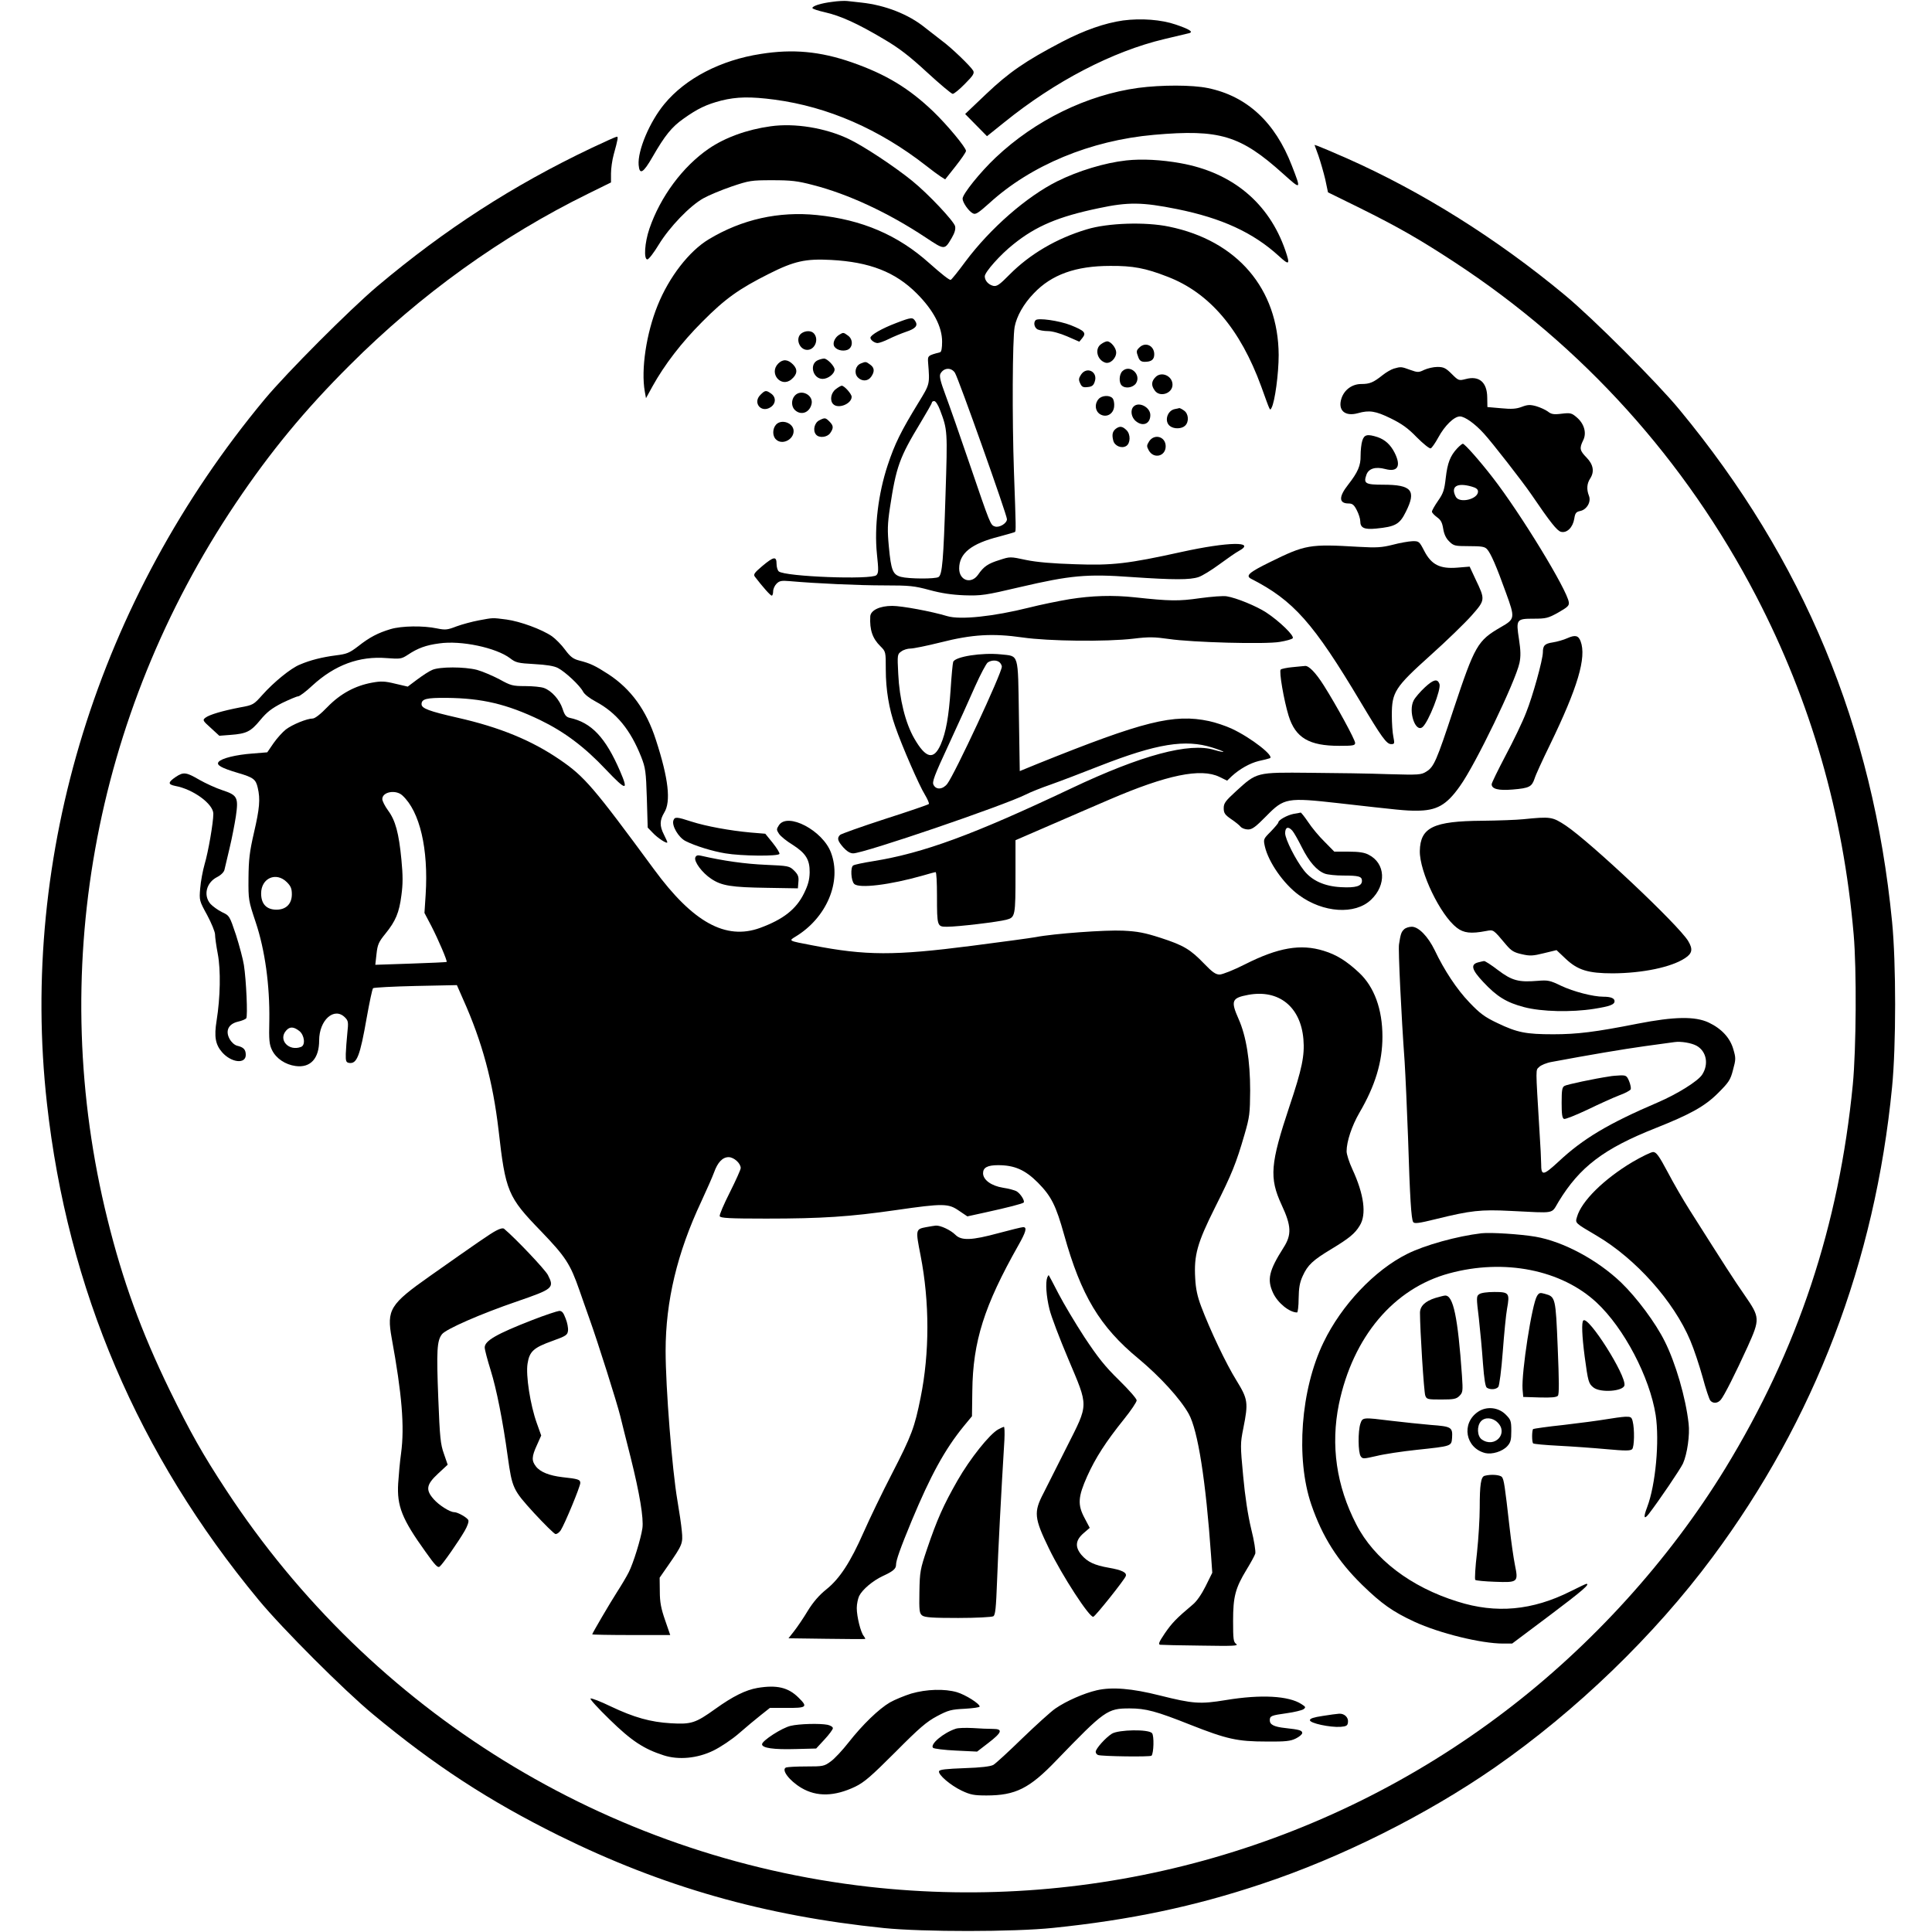 <svg version="1" xmlns="http://www.w3.org/2000/svg" width="1509.333" height="1509.333" viewBox="0 0 1132 1132"><path d="M487.5 1.1C481 1.9 476 3.5 476 4.7c0 .5 3.4 1.6 7.4 2.5 9.2 2.1 19.1 6.6 34.4 15.7 8.9 5.2 15 9.9 25.4 19.5 7.5 6.9 14.3 12.6 15 12.6.8 0 4-2.6 7.2-5.9 4.9-4.9 5.6-6.2 4.8-7.7-1.5-2.6-12.8-13.5-18.3-17.5-2.5-1.9-7-5.4-9.9-7.7-9.6-7.8-23.3-13.2-37.4-14.7-2.8-.3-6.4-.7-8.1-.9-1.6-.2-5.7 0-9 .5zM658 12c-10.6 1.5-22.7 5.7-35.9 12.6-21.4 11.2-30.9 17.8-44.2 30.4l-12.4 11.8 6.4 6.5 6.4 6.5 10.1-8.1c29.8-24.1 63.5-41.6 93.8-48.8 7.3-1.7 13.9-3.3 14.7-3.5 2.4-.8-.1-2.3-8-5-8.4-2.9-20.3-3.8-30.9-2.4zM445.8 31.6c-23.5 3.6-44.1 14.3-56.5 29.3-8.7 10.5-15.8 27.4-15.1 35.8.5 6 2.7 4.7 8.1-4.7 7.3-12.7 11.3-17.6 18.1-22.4 8.4-6 13.5-8.4 22.3-10.7 9-2.2 16.9-2.4 31.3-.5 31.2 4.2 61.2 17.3 88.5 38.6 3.3 2.6 7.2 5.5 8.6 6.4l2.7 1.7 6.1-7.7c3.3-4.2 6.1-8.2 6.1-9 0-1.9-10.8-15-19.1-23-14.3-13.7-27.8-21.9-47.9-28.9-18.5-6.4-34.4-7.9-53.2-4.9zM666.9 51.5c-30 4.1-60.3 18.9-83.5 40.8-9.1 8.6-19.4 21.4-19.4 24.1 0 2.2 3.5 7.3 6 8.6 1.6.9 3.1-.1 9.6-5.9C604 96.8 638.9 82.3 676.1 79c38.6-3.4 50.7.3 75.8 22.9 10.6 9.5 10.6 9.5 5-4.9-9.8-25.4-26.3-40.7-49.2-45.4-9.2-1.9-27.1-1.9-40.8-.1z"/><path d="M451.5 74c-13.8 1.9-26.7 6.6-36.2 13.1-15.3 10.5-28.4 28.2-34.8 46.9-2.8 8.2-3.4 18-1.2 18 .8 0 3.8-3.9 6.7-8.7 6.3-10.3 18.2-22.7 26.1-27.1 3-1.7 10.4-4.8 16.5-6.9 10.4-3.5 11.5-3.7 23.9-3.7 11 0 14.7.4 23.8 2.8 20.7 5.3 44.1 16.2 66 30.7 11.3 7.5 11.1 7.5 15.4.2 1.7-2.9 2.3-5.1 1.9-6.8-.8-3-15.7-18.9-25.1-26.5-10.2-8.3-28.6-20.5-37.3-24.6-13.7-6.5-31.6-9.4-45.7-7.4z"/><path d="M346.4 86.8c-46 21.9-85.6 47.5-125.4 81-16.3 13.8-52.8 50.4-65.9 66.1C57.5 351.3 11.2 500.8 27.5 646.5c12.1 108.8 53.5 205.8 124.1 291 13.8 16.7 50.1 53 66.9 66.9 36 29.9 68 50.8 109 71.1 60.7 30 120.2 47 190.5 54.2 22.9 2.3 76.1 2.3 99-.1 44.9-4.6 82.7-12.5 122.4-25.8 46.4-15.4 96.3-40.4 136.3-68.1 47.9-33.3 93.6-77.4 127.6-123.2 60-80.7 95.3-173.1 105.3-275.5 2.4-24.1 2.4-72.9 0-97-11.2-114.2-51.8-212-124.6-300-13-15.8-50.6-53.4-67-67-39.8-33.1-84-60.8-128-80.3-8-3.5-15.5-6.7-16.7-7.1l-2.1-.7 2.3 6.3c1.2 3.5 3 9.7 4 13.9l1.6 7.6 18.5 9.1c22.8 11.3 35.3 18.5 55.6 31.8 75 49.1 135.3 115.9 176.9 195.9 31.9 61.5 50.9 127.2 57 198 1.8 20.4 1.5 67.3-.5 88-8.1 82.7-32.2 155.3-74.8 225-32.7 53.4-78 103.5-128.8 142.1-106.4 81.1-240 117.9-373 102.9-153.6-17.4-291.2-102.4-376.4-232.3-14-21.3-21.1-34-33.2-58.7-16.7-34.4-27.5-64-36.4-100-35.7-143.8-8.6-295 75.1-419.6 20.3-30.2 40.4-54.6 66.8-80.9 41.5-41.5 88.8-75.5 139.9-100.6l13.2-6.5v-5.3c0-2.8.7-7.9 1.6-11.1 2.5-9 2.7-10.5 1.8-10.4-.5 0-7.2 3-15 6.7z"/><path d="M659.9 94c-12.7 1.4-28.1 6.1-40.4 12.2-18 9-39.2 27.5-53.8 47-4.4 6-8.3 10.8-8.7 10.8-1 0-5.4-3.5-12.5-9.8-18.4-16.5-39.4-25.5-65.8-28.2-22.4-2.3-44 2.5-63.4 14.2-11.5 6.9-23.3 22.1-30 38.8-6.6 16.3-9.8 37.5-7.5 50.4l.7 3.9 3.8-6.9c7-12.7 17.1-25.8 29.2-37.9 13.4-13.5 21.4-19.2 39.1-28.1 14.7-7.4 21.4-8.9 36.3-8.1 22.7 1.2 37.7 7.1 50.2 19.6 9.8 9.8 14.9 19.5 14.9 28.3 0 3.8-.4 6-1.2 6.2-7.2 1.9-7.3 2-7 6.1 1 12.8 1.1 12.4-5.7 23.5-10.2 16.7-13.8 23.9-18 36.6-5.5 16.6-7.9 36.2-6.3 51.9 1 9.5 1 11.2-.3 12.5-2.8 2.8-53.5.9-57.2-2.2-.7-.6-1.3-2.6-1.3-4.4 0-4.6-1.6-4.4-8.4 1.3-4.6 3.9-5.3 4.9-4.3 6.2 4.6 6 9.1 11.1 9.9 11.1.4 0 .8-1.1.8-2.5s.9-3.4 2-4.5c1.7-1.7 2.9-1.9 7.7-1.5 15.8 1.4 40.5 2.5 55.4 2.5 15 0 17.6.3 26.5 2.7 7 1.9 13 2.8 20.5 3.1 9.9.3 12.1 0 32.5-4.8 29.6-6.9 39.2-7.8 65.3-5.9 25 1.7 34.4 1.7 39.4 0 2.1-.7 7.5-4 12.1-7.4 4.6-3.4 9.8-7 11.5-7.9 10.4-5.7-6.3-5.4-33.6.6-31.3 6.9-40.5 8-62.3 7.2-13.1-.4-22.5-1.2-28.8-2.5-9.3-2-9.4-2-15.5 0-6.8 2.1-9.3 3.8-12.6 8.6-4 5.8-11.1 3.5-11.1-3.6 0-8.9 7.1-14.6 23.4-18.7 4.8-1.3 9-2.5 9.3-2.7.6-.7.6-2.1-.6-35.2-1.1-31.3-.9-77.6.4-85 1.2-6.2 5.2-13.4 11.2-19.6 10.4-11 24.6-16.1 44.8-16.1 13.3-.1 20.7 1.3 33.5 6.3 24.6 9.4 42.7 30.7 55 64.4 5.5 15.2 5 14.2 6 12.5 2-3.6 4.2-20.1 4.2-31-.2-38.8-24.3-67-64.2-75.2-13.8-2.9-35.9-2.2-48.3 1.6-17.7 5.3-33.3 14.5-45.2 26.5-5.9 6-7.4 7-9.5 6.6-2.9-.7-5-3.1-5-5.6 0-2.5 9.3-12.9 16.8-18.8 13.3-10.7 26.4-16.2 49.9-21.1 17.3-3.7 25.5-3.6 45.9.5 26.3 5.3 44.7 13.8 59.7 27.5 6.2 5.7 6.7 5.2 3.8-3.3-9.6-27.8-31.1-45.7-61.5-51.1-11.1-2-22.6-2.6-31.7-1.6zM559.5 218.4c2 3 30.5 83.3 30.5 85.8 0 2.4-4.4 5.1-7 4.3-2.7-.9-2.6-.7-15-37-5.6-16.5-12-34.7-14.1-40.3-2.9-7.8-3.6-10.8-2.9-12.2 1.9-3.6 6.3-3.9 8.5-.6zm-8.7 21.9c4.4 11.6 4.4 12.1 3.2 49.6-1.2 38.3-1.9 46.8-4.1 48.2-1.9 1.2-17.5 1.1-22-.1-4.8-1.3-5.8-3.8-7.1-17.7-.9-9.5-.8-13.2.6-22.6 3.7-24.4 5.6-29.6 18-50.1 3.6-6 6.6-11.2 6.6-11.7s.6-.9 1.4-.9c.8 0 2.3 2.3 3.4 5.3z"/><path d="M525 189.3c-8.2 3.1-15 7-15 8.6 0 1.3 2.4 3.1 4.2 3.1 1 0 4-1.1 6.6-2.4 2.6-1.3 7.2-3.2 10.1-4.2 5.5-1.8 7.1-3.6 5.4-6.2-1.5-2.4-2.2-2.4-11.3 1.1zM606.8 187.6c-1.4 1.4-.8 4.3 1.1 5.4 1.1.5 3.8 1 6.1 1 2.5 0 7.1 1.3 11.3 3.1l7.1 3.1 1.8-2.2c2.4-3 1.3-4.2-6.9-7.5-6.7-2.6-19.1-4.4-20.5-2.9zM469.6 195.3c-3.8 2.8-1.3 9.7 3.4 9.7 4.4 0 6.9-6 4-9.5-1.5-1.9-5-1.9-7.4-.2zM491.8 196.1c-2.4 1.4-3.9 4.4-3.2 6.4.9 2.4 4.9 3.6 7.9 2.5 3.3-1.3 3.5-6.2.3-8.4-2.6-1.9-2.7-1.9-5-.5zM645.2 201.6c-4 2.7-2.4 9.4 2.5 10.9 2.8.8 6.3-2.5 6.3-6 0-2.6-3.1-6.5-5.3-6.5-.7 0-2.3.7-3.5 1.6zM667.6 203.6c-1.9 1.8-1.9 2.4-.6 5.8.7 1.9 1.7 2.6 3.7 2.6 3.9 0 5.6-1.3 5.6-4.4 0-5.1-5.2-7.5-8.7-4zM479.3 211c-5.3 2.2-3.1 11 2.7 11 3.2 0 7-3 7-5.5 0-2-4.4-6.5-6.2-6.4-.7 0-2.3.4-3.5.9zM456 213c-5.7 5.7 1.7 14.5 7.8 9.2 3.4-2.9 3.7-5.8.8-8.7-3-3-5.9-3.2-8.6-.5zM504.3 213c-3.1 1.3-4 5.5-1.8 8 2.4 2.6 6 2.5 7.9-.2 2.2-3.1 2-5.4-.6-7.2-2.5-1.8-2.5-1.8-5.5-.6zM816.6 216c-1.6.5-4.5 2.2-6.5 3.8-5.4 4.3-7.5 5.2-12.5 5.2-5.3 0-9.9 3.3-11.6 8.4-2.3 7 2 10.8 9.6 8.7 6.7-1.9 10.4-1.3 19.2 3 6.5 3.2 10.1 5.7 15.3 11.1 3.9 3.9 7.5 6.8 8.2 6.5.7-.3 2.7-3.2 4.5-6.5 3.7-6.8 9.2-12.2 12.6-12.2 2.8 0 8.8 4.2 14.1 10.1 4.7 5.1 22.6 28.1 27.6 35.4 11.3 16.6 15.2 21.5 17.5 22.1 3.5.9 7-2.6 7.8-7.7.5-3.3 1.1-4 3.5-4.5 3.8-.8 6.5-5.3 5.1-8.9-1.5-3.8-1.2-7.2.7-10.1 2.6-4 1.9-8.2-2.1-12.3-4-4.1-4.3-5.4-2-10.1 2.2-4.3.6-9.8-3.8-13.5-2.9-2.5-3.7-2.7-8.8-2.1-4.7.6-6.1.3-8.1-1.3-1.4-1-4.4-2.4-6.8-3.1-3.6-1-5.1-.9-8.5.4-3.2 1.2-5.9 1.4-12.1.8l-8-.7-.1-5.7c-.1-8.9-4.8-12.8-12.6-10.7-4 1-4.2 1-8.2-3-3.5-3.5-4.8-4.1-8.4-4.1-2.3 0-5.7.8-7.7 1.7-3.3 1.6-3.8 1.6-8.3 0-5.2-1.9-5.4-1.9-9.6-.7zM657.6 217.5c-1.9 1.9-2.1 6.6-.4 8.3 2.1 2.1 6.6 1.4 8.4-1.2 3.3-5.2-3.6-11.4-8-7.1zM633.4 219.5c-1.4 2.1-1.5 3.1-.5 5.1.9 2.1 1.7 2.5 4.3 2.2 2.5-.2 3.5-.9 4.2-3.1 2.1-5.8-4.6-9.3-8-4.2zM677.1 220.9c-2.5 2.5-2.7 4.9-.5 7.9 2.9 4.2 10.4 1.8 10.4-3.4 0-5.1-6.4-8-9.9-4.5zM489.6 228.1c-2.8 2.2-3.5 6.6-1.4 8.7 3 3 10.8-.2 10.8-4.3 0-1.7-4.3-6.5-5.8-6.5-.5 0-2.1.9-3.6 2.1zM445.5 231.4c-4.6 4.6.5 10.8 6 7.2 3.2-2.1 3.3-5.9.3-8-3-2.1-3.5-2-6.3.8zM465.7 231.8c-2.2 2.4-2.1 6.5.1 8.5 3.6 3.3 8.5 1.5 9.7-3.5 1.3-5.3-6.1-9.1-9.8-5zM643.7 233.8c-2.5 2.8-2.1 6.9.7 8.8 3.7 2.4 8 .1 8.4-4.4.2-1.8-.2-4-.9-4.8-1.6-2-6.3-1.8-8.2.4zM664.2 238.2c-2.1 2.1-1.4 6.5 1.5 8.7 4 3.2 8.3 1.4 8.3-3.7 0-4.6-6.7-8.1-9.8-5zM688.3 239.7c-4.5.9-6.3 7.4-2.7 10 2.4 1.8 6.9 1.6 8.8-.3 2.4-2.3 2-7-.6-8.8-1.2-.9-2.5-1.5-2.8-1.5-.3.1-1.5.4-2.7.6zM480 246.3c-2.8 1.4-3.9 5.9-1.9 8.3 1.8 2.2 6.5 1.7 8.3-.8 2.1-3 2-4.4-.4-6.8-2.3-2.3-2.7-2.4-6-.7zM454.7 248.8c-2.1 2.3-2.2 6.6-.1 8.6 3.5 3.6 10.4.3 10.4-4.8 0-4.8-7.1-7.3-10.3-3.8zM653.8 251.2c-2 1.6-2.4 3.5-1.5 7 .8 3.1 4.9 4.8 7.6 3.1 2.5-1.6 2.6-6.8.2-9.2-2.4-2.4-4-2.6-6.3-.9zM798.2 258.2c-.6 1.8-1 5.8-1 8.8.1 5.8-1.6 9.7-7.3 17-5.6 7.1-5.5 11 .3 11 2.2 0 3.2.8 4.8 4 1.1 2.1 2 5 2 6.3 0 4 2.3 5.1 9.3 4.4 11.3-1.1 13.8-2.5 17.4-9.8 6.3-12.5 3.5-15.9-13.2-15.9-10.5 0-11.7-.7-9.9-5.8 1.3-3.7 5.3-4.9 11-3.4 7.4 2 9.5-1.7 5.5-9.6-2.4-4.7-5.6-7.6-10-9.1-5.9-1.9-7.8-1.5-8.9 2.1zM673.3 258.6c-1.5 2.4-1.5 2.9-.2 5.3 2.9 5.2 9.9 3.5 9.9-2.4 0-5.7-6.6-7.6-9.7-2.9z"/><path d="M853.8 262.7c-4.1 4.4-5.7 8.6-6.7 17.3-.8 7-1.4 9-4.5 13.4-2 2.9-3.6 5.7-3.6 6.4 0 .6 1.3 2 2.9 3.2 2.3 1.6 3.1 3.1 3.7 6.8.5 3.1 1.6 5.6 3.5 7.4 2.6 2.6 3.2 2.8 11.7 2.8 7.3 0 9.2.3 10.5 1.8 2.2 2.4 5.5 10 11.1 25.6 5.4 14.8 5.3 15.3-3.1 20.1-13.6 7.9-15.1 10.5-27.6 48-10.1 30.6-11.5 33.8-16 36.6-3 1.9-4.3 2-22.2 1.5-10.4-.4-31.1-.7-46-.8-31.6-.3-31-.4-43.3 10.8-6.2 5.7-7.2 7-7.2 9.9 0 2.9.7 3.9 4.3 6.4 2.4 1.6 4.9 3.6 5.6 4.5.8.9 2.7 1.6 4.4 1.6 2.4 0 4.4-1.5 10.6-7.8 10.5-10.7 12.1-11 42.4-7.6 36.3 4.1 38.9 4.4 45.6 4.4 11.9 0 17.6-3.2 25.5-14.4 9.1-12.6 32.6-61.4 34.9-72.2.8-3.9.7-7.3-.3-13.9-1.8-11.6-1.5-12 8.6-12 7.2 0 8.5-.3 14.4-3.6 5.4-3.1 6.5-4 6.2-6-.8-7-28.2-52-44.6-73.1-7.5-9.7-16.4-19.8-17.5-19.8-.4 0-1.9 1.2-3.3 2.7zm8.5 22.4c2.6.7 3.7 1.6 3.7 2.9 0 4.5-10.8 7.1-13 3.1-3.2-6 .6-8.5 9.3-6z"/><path d="M816 319.2c-6.4 1.6-9.3 1.8-20 1.2-28.8-1.7-31.1-1.3-52 9-12 5.9-14.4 7.9-11 9.7 24.9 12.7 36.5 25.8 64.3 72.4 12.2 20.4 15.1 24.5 17.8 24.5 2 0 2.1-.3 1.3-4.3-.5-2.3-.9-8-.9-12.7 0-13.5 1.8-16.3 22.6-35 9.5-8.5 20.3-19 24.2-23.4 8-9.1 8-9.2 2.2-21.3l-3.4-7.3-7.3.6c-10.1.8-15.1-1.7-19.3-9.8-2.9-5.6-3.1-5.8-7-5.7-2.2.1-7.4 1-11.5 2.1zM626.5 351.1c-6.6 1.1-17.2 3.3-23.5 4.9-20.8 5.2-40.3 7.3-48 5-9.3-2.8-26.6-6-32.2-6-7.4 0-12.7 2.6-12.9 6.2-.4 7.9 1.3 12.9 6 17.5 3.1 3.1 3.1 3.2 3.1 13.6 0 11.8 1.9 23.1 5.5 33.3 4 11.6 14.2 34.9 17.4 40 1.6 2.7 2.7 5.2 2.3 5.5-.4.4-12 4.4-25.8 8.8-13.8 4.5-25.6 8.7-26.2 9.3-1.9 1.9-1.4 3.5 1.9 7.3 2.1 2.3 4 3.5 5.8 3.5 6.2 0 88-27.9 101.2-34.5 2.5-1.3 9-3.9 14.5-5.8 5.4-1.9 18.5-6.9 28.9-11 33.3-13 50-15.7 65.8-10.7 3.8 1.2 6.7 2.3 6.5 2.5-.2.2-2.6-.3-5.3-1.1-14.6-4.5-42.7 3-84 22.6-57.5 27.2-86.3 37.8-116 42.6-5.7.9-10.9 2-11.6 2.5-1.7 1-1.3 9 .6 10.8 2.8 2.8 20.9.6 40.2-4.9 3.7-1.1 7.1-2 7.5-2 .5 0 .8 6.2.8 13.7 0 18.2.1 18.3 5.9 18.3 6.4 0 29.8-2.8 34.7-4.1 5.3-1.4 5.4-2 5.4-27.5v-19.1l20.3-8.8c11.1-4.8 26.7-11.6 34.7-15 33.7-14.5 53.6-18.6 64.5-13.3l4.5 2.2 2.7-2.6c4.7-4.3 10.6-7.6 15.8-8.9 2.8-.6 5.6-1.3 6.4-1.6 3.4-.9-10.7-12-22.3-17.4-3.5-1.6-9.4-3.6-13.2-4.4-20.7-4.4-38.3 0-100.4 25l-10.5 4.3-.5-32.5c-.6-37.3.2-34.7-10.7-35.9-11-1.1-26.6 1.3-27.8 4.4-.3.8-1 8.1-1.5 16.1-1.1 16-2.7 25.1-5.8 32.3-4.1 9.3-8.7 8.3-15.5-3.5-5.2-9-8.7-23.1-9.4-37.8-.6-11.4-.5-11.6 1.8-13.2 1.3-1 3.7-1.7 5.4-1.7 1.7 0 9.6-1.6 17.6-3.6 18.5-4.7 30.6-5.4 48-2.9 15.1 2.2 49.2 2.6 65.1.7 9-1.1 12.2-1 20.7.2 13.4 2 56.5 3.2 65 1.7 3.6-.6 6.9-1.5 7.5-2.1 1.3-1.3-7.8-10.1-15.6-15.2-5.7-3.7-17.4-8.5-23-9.4-1.9-.4-9 .2-15.8 1.1-12.4 1.8-17.7 1.7-38-.5-13-1.4-25.3-1-38.5 1.1zm-40.7 37.1c.7.7 1.2 1.8 1.2 2.4 0 3.8-27.7 63.2-32 68.7-2.6 3.3-6.5 3.6-8 .6-1-1.7.4-5.4 8.9-23.7 5.5-11.9 12.5-27.3 15.5-34.2 3.1-6.9 6.4-13.1 7.3-13.8 2.1-1.5 5.5-1.6 7.1 0zM280.5 363.5c-3.8.7-9.7 2.3-13 3.5-5.4 2.1-6.5 2.2-11.5 1.2-8-1.7-20.7-1.5-27.1.4-7.4 2.2-12.4 4.8-19.1 10.1-5.1 3.9-6.6 4.5-13 5.3-7.9 1-15.1 2.8-21.1 5.4-5.3 2.1-15.4 10.4-21.9 17.7-5.2 5.8-5.4 6-13.2 7.4-10.3 2-17.8 4.2-20.2 6-1.8 1.4-1.7 1.7 3.1 6l5 4.6 6.5-.5c9.4-.7 11.9-1.9 17.5-8.7 3.9-4.7 6.6-6.8 12.8-10 4.4-2.1 8.6-3.9 9.4-3.9.8 0 4.6-2.8 8.3-6.3 13.2-12.1 27.5-17.4 43.6-16.1 7.9.6 8.6.5 12.3-1.9 5.8-3.9 10.7-5.7 18.4-6.7 12.8-1.9 33.4 2.5 41.6 8.7 3.2 2.5 4.6 2.9 14.1 3.4 7.2.4 11.6 1.1 13.9 2.3 4.4 2.3 12.9 10.3 14.7 13.8.8 1.6 3.9 4 7.5 5.9 12.1 6.5 20.3 16.5 26.6 32.4 2.5 6.4 2.8 8.5 3.3 24.2l.5 17.2 3 3.1c2.9 3.1 8.5 6.7 8.5 5.5 0-.3-.9-2.3-2-4.5-2.6-5.1-2.5-8.4.2-12.9 4-6.4 2.5-19.9-4.9-42.6-5.6-17.4-14.6-29.8-27.9-38.5-7.6-4.9-10.4-6.3-17.1-8-3.4-.9-5.1-2.1-8.2-6.3-2.1-2.9-5.6-6.4-7.7-7.9-6-4.1-18.6-8.7-26.6-9.8-8.6-1.1-7.6-1.1-16.3.5zM918.4 373.9c-2.2 1-6 2.1-8.6 2.5-4.7.7-5.8 1.8-5.8 5.9-.1 4.5-5.9 25.5-9.8 35.2-2.1 5.5-7.6 16.9-12.1 25.3-4.4 8.4-8.1 15.9-8.1 16.7 0 2.8 4 3.8 12.3 3.1 9.7-.8 11.2-1.6 12.8-6.3.6-2.1 4.7-11 9-19.8 16.3-33.6 21.6-51.3 18-60.8-1.3-3.4-3.2-3.8-7.7-1.8z"/><path d="M757.3 390.9c-3.4.3-6.5 1-6.9 1.4-1.1 1 1.9 18.2 4.6 27 4 13 12 17.7 29.7 17.7 8.1 0 9.3-.2 9.3-1.7 0-1.9-10.9-21.9-18.3-33.6-4.8-7.6-8.9-11.8-11.1-11.5-.6 0-3.9.4-7.3.7zM253.3 392.5c-1.8.7-5.7 3.3-8.8 5.6l-5.6 4.2-7.3-1.7c-6.1-1.5-8.3-1.6-13.7-.6-9.8 1.8-18.4 6.4-26 14.2-4.1 4.3-7.4 6.8-8.7 6.8-3.3 0-11.9 3.5-15.7 6.4-1.9 1.5-5.1 5-7.2 8l-3.7 5.4-8.6.7c-9.7.7-18.2 2.8-19.9 4.9-1.5 1.8 1.3 3.5 11.4 6.5 8.9 2.6 10.4 3.7 11.5 8.6 1.6 6.7 1.1 12.2-2.2 26.4-2.6 11.3-3.1 15.8-3.2 26.6-.1 12.8 0 13.2 4.2 25.8 5.5 16.4 8.3 37.2 8 57.5-.3 11.8 0 14.2 1.6 17.5 2.4 4.9 7.8 8.5 13.8 9.3 8.7 1.2 13.8-4.4 13.8-15 0-11.9 8.8-19.8 15.1-13.5 2 2 2.1 2.8 1.4 9.3-.4 3.9-.8 9.3-.9 12.1-.1 4.3.2 5 2 5.3 4.5.6 6.3-3.8 10.3-26.7 1.6-8.9 3.2-16.6 3.7-17.1.5-.4 11.7-1 25-1.3l24.1-.5 3.6 8.2c11.2 24.9 17.5 48.4 20.8 76.6 4.1 36.2 5.4 39.3 24.9 59.4 14.4 15 17.1 19.1 22.5 34.6 1.2 3.6 3.9 11 5.8 16.5 4.9 13.6 16.3 49.7 18.1 57.1.8 3.2 3.5 14.2 6.1 24.3 5.3 21.2 7.7 35.7 6.9 41.5-.9 6.2-5.3 20.5-8 25.8-1.3 2.6-4.4 7.8-6.8 11.5-4.3 6.7-14.6 24.3-14.6 24.9 0 .2 10.3.4 22.9.4h22.8l-3-8.7c-2.4-6.9-3.1-10.6-3.1-16.9l-.1-8 5-7.2c8.4-12.1 8.7-12.9 8-20.1-.3-3.5-1.5-11.6-2.6-18-3.1-18.1-6.9-66.2-6.9-87.6 0-29.1 6.8-57.5 20.9-87.5 3.2-6.9 6.6-14.6 7.5-17.1 2.1-5.9 5-8.9 8.5-8.9 3.1 0 7.1 3.6 7.1 6.4 0 .9-2.9 7.3-6.4 14.3-3.5 6.9-6.2 13.2-5.9 13.9.4 1.1 5.6 1.4 27.2 1.4 32.7 0 49.1-1.1 76.2-5 27.7-4 30.6-3.9 36.8.4l4.9 3.3 10.5-2.3c13.3-2.9 21.7-5.1 22.5-5.8.8-.9-1.7-5-4-6.5-1.1-.7-4.8-1.7-8.2-2.2-6.8-1.1-11.6-4.6-11.6-8.5 0-3.3 2.6-4.7 8.8-4.7 9.6 0 15.8 2.7 23.3 10.2 7.9 8 10.6 13.4 15.4 30.6 9.9 35.5 20.9 53.9 43.6 72.6 12.6 10.5 24.4 23.4 29.4 32.3 5.4 9.7 10 39.1 13.1 83.1l.7 10-3.9 7.9c-2.4 4.8-5.3 9-7.7 10.9-9.4 7.9-12 10.6-16.2 16.7-3.5 5.2-4 6.5-2.7 6.7.9.1 11.7.4 24 .5 18.8.3 22.1.2 20.5-1-1.6-1.1-1.8-2.8-1.8-13.5 0-14.2 1.3-19.2 8-30.2 2.4-3.9 4.6-8 5-9.2.3-1.3-.6-7.4-2.4-14.5-1.9-7.9-3.6-18.9-4.7-31-1.7-18-1.7-19 .1-28 3-15 2.7-17-4-27.9-6.1-9.8-15.5-29.6-20.7-43.4-2.2-5.8-3.2-10.4-3.5-16.5-.8-13.6 1.2-20.7 11.6-41.5 9.9-19.7 12.4-25.9 17.3-42.8 3-10.3 3.2-12.4 3.3-25.7 0-17.5-2.3-31.9-6.8-42-4.7-10.6-4-12.3 5.7-14.1 17.9-3.3 30.7 7 32.3 26 .8 9.5-.8 17.4-8.2 39.4-11.2 33.6-11.9 41.8-4.6 57.6 5.8 12.4 6 17.6 1.1 25.2-8.5 13.4-9.7 18.6-6.1 26.4 2.7 5.9 9.6 11.5 14.1 11.5.4 0 .9-3.7.9-8.1.1-6.3.6-9.4 2.4-13.3 2.9-6.4 5.9-9.2 16.7-15.7 10.4-6.3 13.9-9.1 16.7-13.8 4.1-6.5 2.5-18.3-4.3-33-1.9-4.1-3.4-8.8-3.4-10.5 0-5.8 3.1-15 7.5-22.6 9.3-15.9 13.5-29.8 13.5-44.6 0-16.1-4.8-29.2-13.7-37.5-7.4-6.9-13.2-10.5-20.7-12.8-13.5-4.2-26.7-1.9-46.1 7.9-6.7 3.4-13.3 6-14.9 6-2.3 0-4.3-1.4-9-6.3-8.1-8.4-12-10.8-25.6-15.2-9.3-3-13.5-3.8-22-4.2-10.1-.5-40.6 1.7-51.3 3.8-2.7.5-19.6 2.8-37.5 5.1-45.2 5.8-61.8 5.8-93.2-.3-14.2-2.7-14-2.6-9.9-5.1 18.2-11 27.2-32.2 20.8-49.2-4.8-13-25.4-23.8-30.5-16.1-1.5 2.3-1.5 2.7 0 5 .9 1.4 4.4 4.3 7.9 6.4 7.8 5 10.2 8.7 10.1 16.3-.1 4.3-.9 7.3-3.3 12.2-4.6 9.4-12.2 15.3-25.8 20.3-20.1 7.3-39.3-3.3-62-34.2-35.6-48.4-40.8-54.5-55.3-64.4-16.5-11.3-35.2-19-60-24.6-16.6-3.8-21-5.4-21-7.9 0-3.1 2.9-3.8 14.7-3.7 20.7.2 35.2 3.6 54.8 13 14.2 6.9 26 15.7 38.6 29.1 11.9 12.5 13.3 12.6 8.2.8-8.5-19.7-16.8-28.5-29.5-31.2-2.1-.5-3-1.6-4.2-5.4-1.8-5.3-6.4-10.5-10.9-12.1-1.6-.6-6.5-1.1-10.9-1.1-7.5 0-8.5-.3-15.2-4-4-2.1-9.9-4.6-13.1-5.5-7.4-1.9-21.9-1.9-26.2 0zm-17.5 73.6c10.2 9.4 15.3 31.3 13.6 58.1l-.7 10.7 4.1 7.8c4.1 8 9.4 20.4 8.9 20.9-.1.2-9.6.6-21 1l-20.8.7.7-6.3c.6-5.6 1.3-7.1 5.2-11.9 6-7.4 8.1-12.3 9.4-22.6.9-6.5.9-11.5 0-20.8-1.5-15.6-3.5-23-7.8-28.8-1.9-2.6-3.4-5.6-3.4-6.7 0-4.3 8-5.7 11.8-2.1zm-67.7 50.8c2.3 2.3 2.9 3.8 2.9 7.1 0 5.6-3.4 9-9 9-5.8 0-9-3.3-9-9.5 0-9 8.8-12.9 15.1-6.6zm7.3 87.2c3 2.4 3.7 8.3 1 9.3-7.2 2.8-13.6-4.2-8.7-9.6 2.1-2.4 4.4-2.3 7.7.3zM834.9 402.7c-2.8 2.6-5.8 6.1-6.6 7.7-3.3 6.3 1 19.1 5.2 15.6 3.5-2.9 11.1-22.3 9.9-25.3-1.2-3.2-3.5-2.6-8.5 2z"/><path d="M103 455.2c-4.7 3.2-4.7 4.4-.3 5.3 10.5 1.9 22.3 10.6 22.3 16.3 0 5.2-3 22.5-5.1 29.5-1.1 3.8-2.3 10.3-2.6 14.2-.6 7.1-.5 7.3 4.1 15.7 2.5 4.7 4.6 9.8 4.6 11.3 0 1.6.7 6.7 1.6 11.4 1.8 9.5 1.5 25.5-.7 39.2-1.5 9.3-.7 13.9 3.2 18.4 5.4 6.2 13.9 7.1 13.9 1.6 0-3.2-1.3-4.5-5.1-5.4-1.5-.4-3.3-2-4.4-4-2.6-4.8-.6-8.8 5-10.1 2.2-.5 4.4-1.4 4.8-2 .9-1.3 0-22.2-1.4-31.2-.5-3.3-2.6-11.2-4.6-17.5-3.8-11.3-3.8-11.4-8.3-13.5-2.4-1.2-5.4-3.4-6.7-4.8-4.3-5-2.4-12.5 3.9-15.7 2.2-1.1 4-2.9 4.3-4.2.3-1.2 1.6-6.9 3-12.7 1.4-5.8 3-14.2 3.7-18.7 1.6-11.1.9-12.4-7.9-15.3-3.7-1.2-9.8-4-13.5-6.1-7.7-4.5-9.3-4.7-13.8-1.7zM757.8 476.9c-3.8.8-8.8 3.6-8.8 5 0 .4-2 2.8-4.4 5.3-4.4 4.4-4.4 4.5-3.5 8.7 2.1 9.2 10.9 21.9 19.9 28.5 14.2 10.5 33 11.7 42.3 2.8 9.2-8.7 8.5-21.4-1.4-26.4-2.4-1.3-5.8-1.8-11.7-1.8h-8.4l-5.7-5.8c-3.2-3.1-7.5-8.3-9.6-11.5-2.1-3.1-4.1-5.6-4.4-5.6-.3.1-2.2.5-4.3.8zm-.6 9.8c.9 1 3.4 5.4 5.6 9.8 4.2 8.4 8.8 13.7 13.5 15.4 1.6.6 6.4 1.1 10.7 1.1 9.1 0 11 .5 11 3.1 0 3.1-3.6 4.2-12.4 3.7-9.5-.5-16.9-3.8-21.6-9.8-4.8-6.1-11-18.3-11-21.8 0-3.6 1.8-4.2 4.2-1.5zM394.6 480.6c-1.2 3 2.9 10.1 7.1 12.2 5.5 2.8 15.8 6 23.3 7.2 9.3 1.6 31.2 1.8 31.7.3.2-.6-1.6-3.5-4-6.5l-4.3-5.3-8.5-.7c-12.2-1.1-26.3-3.7-34.7-6.4-8.6-2.8-9.8-2.9-10.6-.8zM892.5 480c-3.8.4-14.6.8-24 .9-28.7.2-36.3 3.9-36.6 17.7-.2 12.2 12 37.6 21.7 45 4 3.1 8.3 3.6 17.1 1.9 4.5-.8 4-1.2 11.9 8.2 2.9 3.4 4.5 4.4 9.1 5.4 4.7 1.1 6.5 1 12.9-.6l7.4-1.8 5.4 5.1c7 6.6 13.1 8.5 27.6 8.5 17.5-.1 34.3-3.6 42.3-8.9 4.3-2.8 4.7-5.3 1.8-10.1-5.9-9.6-57.1-57.8-71.7-67.6-7.9-5.2-8.9-5.3-24.9-3.7zM407.4 502.4c-.9 2.4 4 9 9.3 12.5 6.1 4.1 11.8 5 32.8 5.3l18 .3.3-3.8c.3-3-.2-4.3-2.5-6.6-2.8-2.7-3.2-2.8-16.8-3.4-11.8-.5-24.7-2.3-37.7-5.3-2.1-.5-2.9-.2-3.4 1zM822.6 544.6c-1.6 1.5-2 2.9-2.9 8.8-.5 2.9 1.3 41 3.3 68.6.5 8 1.4 28 2 44.5 1.1 35.8 1.9 47.7 3 49.5.7 1.1 3.2.8 13.7-1.8 19.9-4.9 25.9-5.6 43.3-4.7 27 1.3 23.7 2 28.2-5.4 12.4-20.4 26.5-31.1 56.8-43.1 20.4-8.1 28.9-12.8 36.6-20.5 6.3-6.3 7.3-7.7 8.8-13.6 1.7-6.2 1.7-7 .2-12.1-1.9-6.7-6.9-12.1-14.5-15.7-8-3.7-20.1-3.5-41.6.7-24.8 4.9-35.4 6.2-49.4 6.2-16 0-21.1-1-32.6-6.5-7.6-3.6-10.3-5.6-16.6-12.2-7.3-7.6-14.7-18.8-20.3-30.6-3.9-8-9.4-13.7-13.4-13.7-1.7 0-3.8.7-4.6 1.6zm171.6 68.2c5.7 3.3 7.1 10.8 3.1 16.9-2.5 3.8-14.5 11.3-25.9 16.2-29 12.4-43.9 21.3-58.2 34.7-9 8.3-10.2 8.5-10.2 1.4 0-2-.4-10.7-1-19.5-2.3-38.3-2.3-35.2-.1-37.4 1-1 4.3-2.4 7.3-2.9 22.5-4.2 41.5-7.4 54.3-9.2 8.3-1.1 16.1-2.2 17.5-2.4 3.9-.6 10.2.5 13.2 2.2z"/><path d="M943 630.7c-8.8 1.3-24.8 4.7-26.2 5.5-1.5.7-1.8 2.3-1.8 9.9 0 6.7.3 9.1 1.4 9.5.7.3 6.9-2.2 13.7-5.4 6.8-3.3 15.2-7.1 18.6-8.4 3.4-1.2 6.5-2.9 6.8-3.6.2-.7-.2-2.9-1-4.8-1.3-3.1-1.8-3.4-5.2-3.3-2.1.1-4.9.3-6.3.6zM866 563.9c-4.5 1.2-3.7 4.3 3 11.4 8 8.6 13.7 12.1 24 14.8 10.2 2.7 27.7 3.1 41 1 9.4-1.5 12-2.5 12-4.5 0-1.7-2.2-2.6-6.5-2.6-6.1 0-17.6-3-24.8-6.4-6.6-3.2-7.8-3.4-13.8-2.9-11.1.9-15-.1-23.2-6.3-3.9-3-7.6-5.4-8.2-5.3-.5.1-2.1.4-3.5.8zM956.4 680.9c-16.7 10-29.8 22.9-32.4 32.1-1.1 3.7-1.4 3.4 11.5 11 22.9 13.5 45.2 38.4 54.9 61.5 2.1 4.9 5.3 14.6 7.2 21.4 1.8 6.8 3.9 13 4.5 13.7 1.6 1.9 4.3 1.7 6.1-.4 1.9-2.1 8.7-15.6 15.8-31.2 7.3-16.2 7.2-17.1-1.7-30-6.6-9.5-11.2-16.7-32.3-50-3.7-5.8-9.5-15.8-12.9-22.3-5.1-9.6-6.7-11.7-8.5-11.7-1.2 0-6.7 2.7-12.2 5.9zM542.7 719c-6.3 1.2-6.3 1.4-3.3 16.7 5.3 27.2 5.3 57 0 83.2-3.5 17.4-5.2 22.1-16.8 44.6-5.7 11-13.1 26.4-16.5 34.1-7.8 17.7-14.1 27.4-22 33.7-4.1 3.3-7.6 7.3-10.8 12.5-2.5 4.2-6.2 9.6-8 11.9l-3.3 4.2 22.2.3c12.3.2 22.5.2 22.7.1.2-.2-.2-.9-.8-1.7-1.8-2.1-4.1-11.4-4.1-16.4 0-2.4.7-5.6 1.4-7.1 2-3.9 8-8.9 13.7-11.6 6.1-2.8 7.9-4.3 7.9-6.6 0-2.7 2.5-9.7 9.2-25.9 11.1-26.6 19.4-41.8 30.5-55.4l4.8-5.8.2-14.8c.3-29 7-50 26.9-85.2 4.6-8.1 5.3-10.8 2.9-10.8-.8 0-7.3 1.6-14.4 3.5-15.8 4.3-21.8 4.5-25.3 1-2.8-2.8-8.8-5.6-11.5-5.4-1 .1-3.5.5-5.6.9zM290.8 721c-3.5 1.8-11.4 7.3-38.8 26.6-23.6 16.6-25.5 19.8-22.5 36.4 6 32.8 7.6 51.9 5.5 67.5-.7 4.9-1.4 12.9-1.7 17.6-.8 13.3 2.2 20.9 16 40.1 5.6 7.9 7.2 9.6 8.3 8.7 1.8-1.4 11.2-14.9 14.7-21 1.5-2.6 2.5-5.3 2.1-6.2-.6-1.5-6.2-4.7-8.3-4.7-2.5 0-8.9-4.1-11.9-7.5-5-5.6-4.4-8.7 2.5-15.1l5.6-5.2-2.2-6.4c-2-5.6-2.4-9.4-3.3-32.5-1.1-28-.8-33.8 2.2-37.6 2.4-3 22.4-11.8 44-19.2 21.2-7.3 21.9-7.9 18-15.5-1.6-3.1-18.8-21.3-25.6-27-.6-.6-2.4-.2-4.6 1z"/><path d="M868 722.6c-14.3 1.7-33.1 6.9-43.5 12.1-19.1 9.5-38.5 30-49 51.8-13.4 27.6-16.4 68-7.2 95 6.5 19 15.5 33.1 29.8 47.1 11.4 11.1 17.9 15.7 30.6 21.6 14.7 6.8 39.2 12.8 52 12.8h5.3l22-16.5c19-14.3 23.9-18.5 21.5-18.5-.3 0-4.5 2-9.3 4.4-22.3 11.2-43.6 13.2-66.2 6-27.4-8.5-48.9-24.9-59.3-45.2-11.7-22.6-15.1-46.4-10.2-70.5 8.2-39.4 32.1-67.8 64.6-76.6 32.3-8.8 65.8-2.1 86.4 17.1 16.1 15 31.1 43.7 34.6 65.9 2.3 15.1 0 40.9-5 54-2.3 6-1.9 7.6 1 3.9 6-7.8 18.4-26.1 20-29.5 2.5-5.6 4.1-16.8 3.3-23.4-1.7-15.3-7.7-35.7-14-48.2-5.4-10.9-16.4-25.6-25.5-34.4-14-13.4-34-24.1-50.3-26.9-8.9-1.5-26.1-2.6-31.6-2zM613.6 748.5c-1.1 3-.6 10.9 1.3 18.6 1 4.2 6 17.3 11 29.1 12 28.5 12.1 25.9-.8 51.5-5.5 10.9-11.6 23.1-13.7 27.2-5.8 11.1-5.5 14.5 3.2 32.4 7.7 15.9 23.9 40.8 26 40 1.4-.5 18.2-21.6 19-23.8.8-2.1-2.3-3.6-9.8-4.9-8.6-1.5-12.6-3.4-16.2-7.6-3.8-4.6-3.5-8.5 1.2-12.6l3.7-3.2-3-5.7c-4.2-7.8-3.9-12.4 1.5-24.5 4.9-10.9 11-20.3 21.6-33.5 4.1-5.1 7.4-10 7.4-11s-4.7-6.3-10.4-11.9c-8.2-8-12.3-13.2-20.2-25.1-5.4-8.3-12.2-19.7-15.2-25.5-3-5.8-5.5-10.6-5.7-10.8-.1-.2-.5.4-.9 1.3z"/><path d="M866.7 758.3c-1.7 1.1-1.7 2-.2 14.2.8 7.2 1.9 19 2.4 26.4.7 9.1 1.4 13.7 2.3 14.2 2 1.3 5.4 1.1 6.7-.5.6-.8 1.8-9.8 2.6-20.6.8-10.6 1.9-21.9 2.5-25.1 1.7-9.3 1.2-9.9-7.4-9.9-4.2 0-7.9.5-8.9 1.3zM900.6 759.3c-3 4.7-9.2 44.9-8.5 54.7l.4 4.5 9.6.3c7 .2 9.9-.1 10.7-1 .8-1 .7-8.9-.1-28.2-1.2-29.4-1.3-29.8-7.5-31.5-2.8-.8-3.4-.7-4.6 1.2zM841 760.5c-6 1.9-9 4.8-9 8.7 0 9.9 2.3 46.5 3.1 48.5.8 2.2 1.4 2.3 9.4 2.3 7.3 0 8.8-.3 10.6-2.1 2-2 2.1-2.8 1.5-11.8-2.4-34.3-5.1-47.3-9.9-47-.7 0-3.2.7-5.7 1.4zM312 773.4c-21.1 8.2-28 12.2-28 16.1 0 1.3 1.6 7.3 3.5 13.4 3.4 10.9 7.1 29.4 10 50.6 2.6 18.5 3 19.4 15.4 33 6.1 6.6 11.7 12.1 12.5 12.3.8.2 2.2-.8 3.1-2.1 2.4-3.7 11.5-25.7 11.5-27.8 0-2-1.2-2.4-10.5-3.4-7.6-.9-13-3-15.5-6.3-2.6-3.3-2.5-5.8.6-12.5l2.5-5.6-2.6-7.3c-3.8-10.6-6.5-28-5.4-34.8 1.1-7.2 3.6-9.4 14.5-13.3 8.1-2.9 8.9-3.5 9.2-6 .2-1.5-.4-4.8-1.4-7.2-1.3-3.5-2.2-4.5-3.8-4.4-1.1.1-8.2 2.4-15.6 5.3zM927.7 773.7c-1.1 1-.8 8.9.8 21.2 2 14.8 2.3 15.8 5.2 18.1 4.1 3.2 17.4 2.2 18.1-1.3 1.1-5.8-21.2-41-24.1-38zM866 827.2c-10 6.8-7.4 21.3 4.3 24.2 3.9.9 9.9-.9 12.8-4 2-2.2 2.4-3.6 2.4-9 0-5.8-.3-6.6-3.2-9.5-4.3-4.4-11.3-5.1-16.3-1.7zm11.5 6.3c6.5 6.4-1.8 15.2-9.3 9.9-2.7-1.9-3-7.8-.5-10.6 2.3-2.6 6.9-2.3 9.8.7zM941 831.6c-4.1.7-15.3 2.2-24.8 3.3-9.6 1-17.6 2.2-17.9 2.4-.8.9-.8 7.6 0 8.4.4.4 7.2 1 15 1.4 7.8.4 20.4 1.3 28 2 10.9 1 14 1 15 0 1.3-1.3 1.5-11.7.3-16.4-.6-2.4-1.1-2.7-4.4-2.6-2 .1-7.1.8-11.2 1.5zM797.1 834.1c-1.5 4.4-1.4 17.1.2 19.2 1.1 1.6 1.7 1.5 9.2-.2 4.4-1.1 15-2.7 23.5-3.6 20.6-2.2 20.4-2.1 20.8-7 .4-6.3-.4-6.7-12.4-7.6-5.9-.5-16.2-1.6-23-2.4-17-2.1-17-2.1-18.3 1.6zM584.9 837.5c-5.1 2.8-16.5 17.1-23.9 30-8.2 14.4-11.9 22.6-17.9 40.3-3.9 11.6-4.2 13.1-4.4 24.9-.2 11.3 0 12.6 1.7 13.9 1.6 1.1 6.1 1.4 21 1.4 10.5 0 19.8-.5 20.6-1 1.2-.7 1.6-4.8 2.2-20.7.6-16.8 2.4-51.8 4.3-82.6.2-4.2.1-7.7-.3-7.7-.4.1-1.9.7-3.3 1.5zM869.9 864.7c-2.2.5-2.9 5.2-2.9 18.8 0 6-.7 17.9-1.6 26.3-1 8.3-1.4 15.5-1 15.9.4.4 5.6.9 11.5 1.1 13.6.5 13.8.3 11.7-10-.8-4-2.2-13.8-3.1-21.8-2.8-24.7-3.3-28.1-4.5-29.6-1.2-1.3-6.4-1.7-10.1-.7zM443.8 989c-6.9 1.2-14.4 4.9-24.7 12.3-11.6 8.3-14 9.1-26 8.4-12-.7-21.6-3.4-35.3-9.9-5.8-2.8-11.1-4.9-11.8-4.6-.6.2 4.4 5.7 11.2 12.3 12.8 12.5 19.9 17.2 31.7 21 8.7 2.8 19.7 1.8 29.1-2.8 4.1-2 10.9-6.5 15-10.1 4.1-3.6 9.9-8.4 12.8-10.7l5.3-4.2h9.3c12.4.1 13.1-.5 7.5-6-6-6-12.7-7.6-24.1-5.7zM642.5 990.4c-7.3 1.7-17.7 6.2-24.2 10.7-2.6 1.8-11.3 9.7-19.3 17.4-8 7.8-15.6 14.8-17 15.6-1.7.9-7.2 1.6-16.9 1.9-10.6.4-14.6.8-14.9 1.8-.6 2 6.6 8.2 13.3 11.4 5.1 2.4 7.2 2.8 14.5 2.8 17 0 25.2-4.1 40.9-20.5 28.4-29.4 29.9-30.5 43-30.5 9.4 0 15.5 1.6 35.6 9.6 21.3 8.4 27.5 9.8 44.5 9.8 11.2.1 14.1-.2 17.3-1.8 2-1 3.7-2.4 3.7-3.2 0-1.5-1.6-2-9.9-2.9-6.6-.7-9.1-2-9.1-4.5 0-2.6.7-2.9 10-4.2 4.4-.6 8.8-1.7 9.7-2.3 1.5-1.1 1.4-1.4-1.1-3-7.5-4.9-23.7-5.8-44.3-2.4-15.2 2.5-19.2 2.2-38.8-2.7-16.2-4.1-28-5.1-37-3zM533.9 992.3c-4.1 1.3-9.7 3.6-12.5 5.2-6.5 3.8-16.1 13.1-24.1 23.3-3.6 4.6-8.3 9.7-10.6 11.3-3.8 2.8-4.5 2.9-14.3 2.9-5.6 0-10.9.3-11.8.6-3.1 1.2 1.9 7.8 9 12 9 5.3 19.4 5 31.4-.7 5.4-2.6 9.4-6.1 23.6-20.3 14.2-14.3 18.3-17.8 24.5-21.1 6.6-3.5 8.3-3.9 16.2-4.3 4.8-.3 8.7-.8 8.7-1.3 0-1.7-8.3-6.9-13.3-8.4-7.2-2.1-17.8-1.8-26.8.8zM775 1005.4c-5.3.8-7.5 1.5-7.5 2.5 0 1.8 11.8 4.3 18 3.9 3.4-.3 4.1-.7 4.3-2.7.4-2.8-2.1-5.2-5.2-5-1.2.1-5.5.6-9.6 1.3z"/><path d="M463.3 1011.2c-5 1.1-16.8 8.7-16.8 10.8 0 2.2 6.7 3.2 19.9 2.8l11.8-.3 4.9-5.3c2.7-2.9 4.9-5.9 4.9-6.6 0-.8-1.4-1.6-3.1-2-4.5-.9-16.6-.6-21.6.6zM560 1012.9c-7.3 2.4-15.3 9.2-13.3 11.2.5.5 6.6 1.3 13.4 1.6l12.4.6 6.5-5c8.2-6.3 8.8-8.3 2.7-8.3-2.4 0-7.7-.2-11.8-.5-4.1-.2-8.5-.1-9.9.4zM651.5 1015.8c-3.7 2.3-9.5 8.8-9.5 10.6 0 .8.6 1.6 1.4 1.9 2.1.8 30.5 1.2 31.3.4 1.3-1.4 1.6-11.7.3-13.2-2-2.4-19.5-2.1-23.5.3z"/></svg>